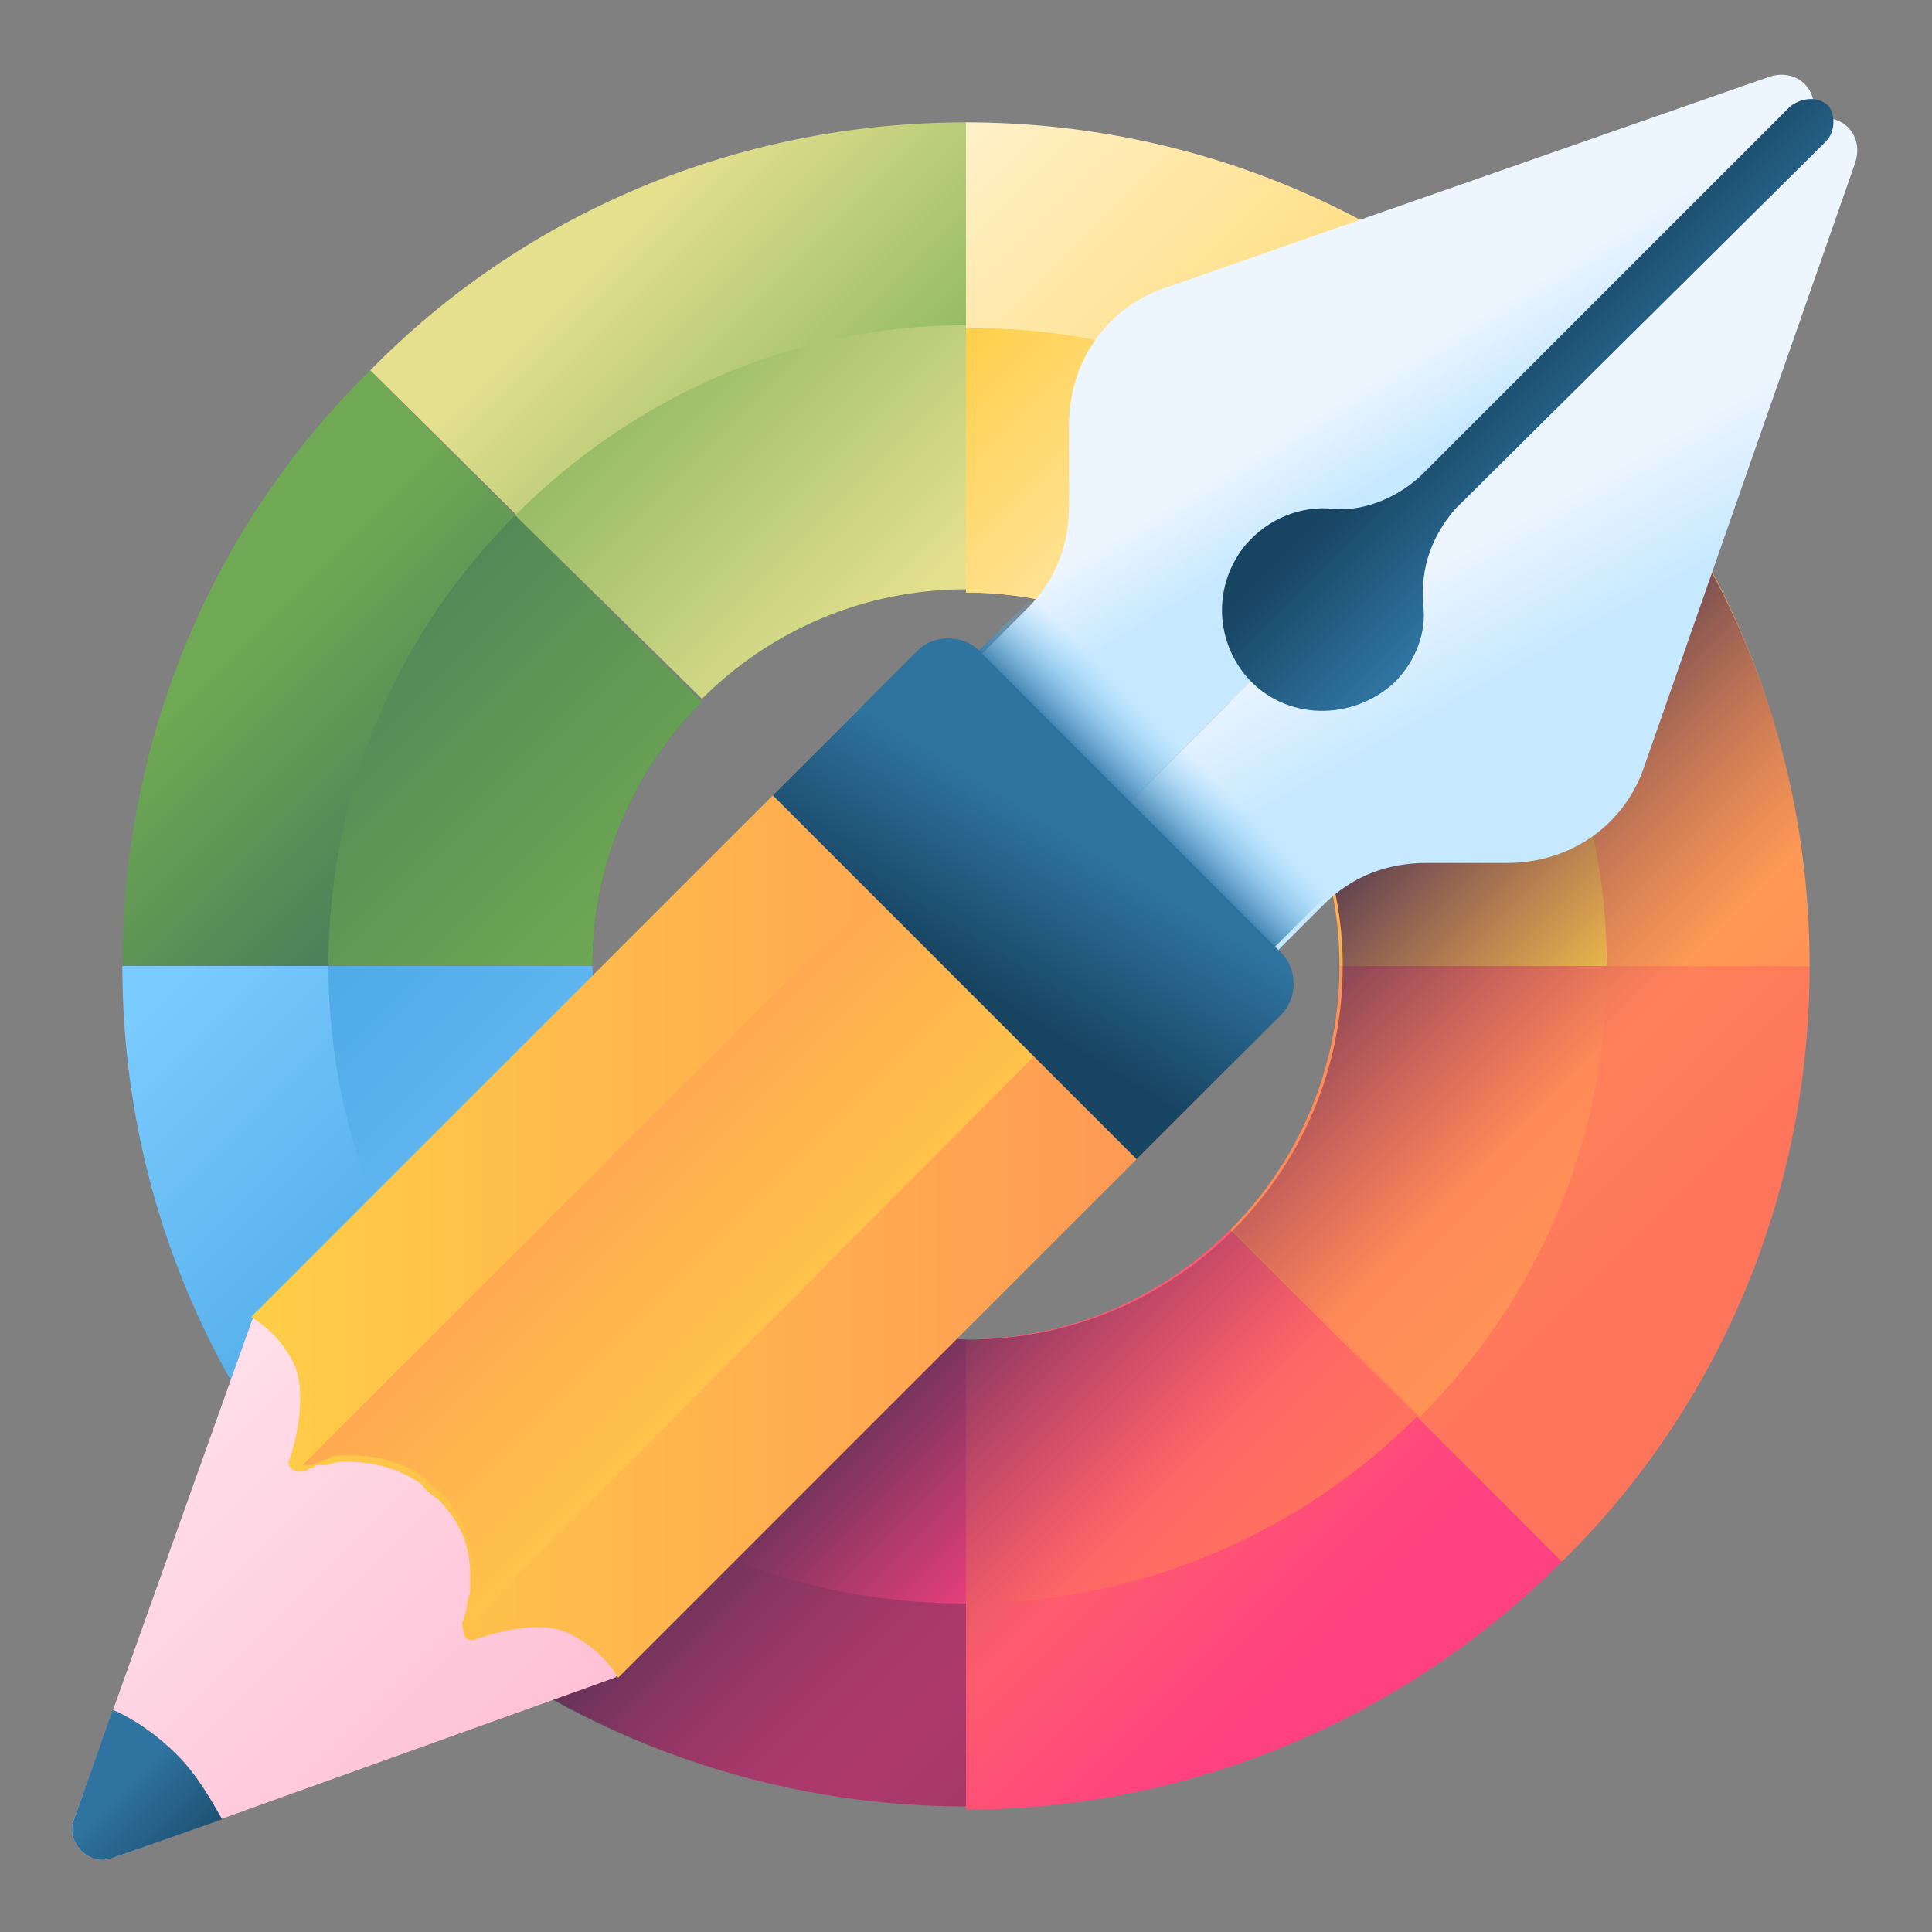 <?xml version="1.0" encoding="utf-8"?>
<!-- Generator: Adobe Illustrator 22.1.0, SVG Export Plug-In . SVG Version: 6.00 Build 0)  -->
<svg version="1.1" id="Layer_1" xmlns="http://www.w3.org/2000/svg" xmlns:xlink="http://www.w3.org/1999/xlink" x="0px" y="0px"
	 viewBox="0 0 60 60" style="enable-background:new 0 0 60 60;" xml:space="preserve">
<rect x="0" y="0" width="60" height="60" fill="#808080" stroke="none"/>
<style type="text/css">
	.st0{fill:url(#SVGID_1_);}
	.st1{fill:url(#SVGID_2_);}
	.st2{fill:url(#SVGID_3_);}
	.st3{fill:url(#SVGID_4_);}
	.st4{fill:url(#SVGID_5_);}
	.st5{fill:url(#SVGID_6_);}
	.st6{fill:url(#SVGID_7_);}
	.st7{fill:url(#SVGID_8_);}
	.st8{fill:url(#SVGID_9_);}
	.st9{fill:url(#SVGID_10_);}
	.st10{fill:url(#SVGID_11_);}
	.st11{fill:url(#SVGID_12_);}
	.st12{fill:url(#SVGID_13_);}
	.st13{fill:url(#SVGID_14_);}
	.st14{fill:url(#SVGID_15_);}
	.st15{fill:url(#SVGID_16_);}
	.st16{fill:url(#SVGID_17_);}
	.st17{fill:url(#SVGID_18_);}
	.st18{fill:url(#SVGID_19_);}
	.st19{fill:url(#SVGID_20_);}
	.st20{fill:url(#SVGID_21_);}
	.st21{fill:url(#SVGID_22_);}
	.st22{fill:url(#SVGID_23_);}
	.st23{fill:url(#SVGID_24_);}
	.st24{fill:url(#SVGID_25_);}
	.st25{fill:url(#SVGID_26_);}
</style>
<g>
	<g>
		<g>
			<g>
				
					<linearGradient id="SVGID_1_" gradientUnits="userSpaceOnUse" x1="23.431" y1="61.168" x2="40.674" y2="43.925" gradientTransform="matrix(1.004 0 0 -1.004 3.643 64.239)">
					<stop  offset="0" style="stop-color:#FFF5D9"/>
					<stop  offset="1" style="stop-color:#FFCE47"/>
				</linearGradient>
				<path class="st0" d="M48.5,11.5L38.2,21.8c-2.1-2.1-5-3.4-8.2-3.4V3.8C37.2,3.8,43.8,6.7,48.5,11.5z"/>
				
					<linearGradient id="SVGID_2_" gradientUnits="userSpaceOnUse" x1="3.497" y1="43.822" x2="11.215" y2="36.104" gradientTransform="matrix(1.004 0 0 -1.004 3.643 64.239)">
					<stop  offset="0" style="stop-color:#6FA953"/>
					<stop  offset="1" style="stop-color:#43765A"/>
				</linearGradient>
				<path class="st1" d="M21.8,21.8c-2.1,2.1-3.4,5-3.4,8.2H3.8c0-7.2,2.9-13.8,7.7-18.5L21.8,21.8z"/>
				
					<linearGradient id="SVGID_3_" gradientUnits="userSpaceOnUse" x1="16.084" y1="57.316" x2="26.226" y2="47.174" gradientTransform="matrix(1.004 0 0 -1.004 3.643 64.239)">
					<stop  offset="0" style="stop-color:#E4E08E"/>
					<stop  offset="1" style="stop-color:#6FA953"/>
				</linearGradient>
				<path class="st2" d="M30,3.8v14.5c-3.2,0-6.1,1.3-8.2,3.4L11.5,11.5C16.2,6.7,22.8,3.8,30,3.8L30,3.8z"/>
				
					<linearGradient id="SVGID_4_" gradientUnits="userSpaceOnUse" x1="34.582" y1="50.016" x2="51.045" y2="33.554" gradientTransform="matrix(1.004 0 0 -1.004 3.643 64.239)">
					<stop  offset="0" style="stop-color:#FFCE47"/>
					<stop  offset="1" style="stop-color:#FF9356"/>
				</linearGradient>
				<path class="st3" d="M56.2,30H41.6c0-3.2-1.3-6.1-3.4-8.2l10.3-10.3C53.3,16.2,56.2,22.8,56.2,30L56.2,30z"/>
				
					<linearGradient id="SVGID_5_" gradientUnits="userSpaceOnUse" x1="38.239" y1="35.161" x2="47.783" y2="25.617" gradientTransform="matrix(1.004 0 0 -1.004 3.643 64.239)">
					<stop  offset="0" style="stop-color:#FF9356"/>
					<stop  offset="1" style="stop-color:#FF755C"/>
				</linearGradient>
				<path class="st4" d="M56.2,30c0,7.2-2.9,13.8-7.7,18.5L38.2,38.2c2.1-2.1,3.4-5,3.4-8.2H56.2z"/>
				
					<linearGradient id="SVGID_6_" gradientUnits="userSpaceOnUse" x1="2.121" y1="33.999" x2="13.351" y2="22.769" gradientTransform="matrix(1.004 0 0 -1.004 3.643 64.239)">
					<stop  offset="0" style="stop-color:#7ACBFF"/>
					<stop  offset="1" style="stop-color:#45A2E0"/>
				</linearGradient>
				<path class="st5" d="M21.8,38.2L11.5,48.5C6.7,43.8,3.8,37.2,3.8,30h14.5C18.4,33.2,19.7,36.1,21.8,38.2z"/>
				
					<linearGradient id="SVGID_7_" gradientUnits="userSpaceOnUse" x1="26.236" y1="21.083" x2="35.657" y2="11.662" gradientTransform="matrix(1.004 0 0 -1.004 3.643 64.239)">
					<stop  offset="0" style="stop-color:#FF755C"/>
					<stop  offset="1" style="stop-color:#FF4181"/>
				</linearGradient>
				<path class="st6" d="M48.5,48.5c-4.7,4.7-11.3,7.7-18.5,7.7V41.6c3.2,0,6.1-1.3,8.2-3.4L48.5,48.5z"/>
				
					<linearGradient id="SVGID_8_" gradientUnits="userSpaceOnUse" x1="10.154" y1="25.966" x2="32.935" y2="3.186" gradientTransform="matrix(1.004 0 0 -1.004 3.643 64.239)">
					<stop  offset="0" style="stop-color:#FF4181"/>
					<stop  offset="1" style="stop-color:#843561"/>
				</linearGradient>
				<path class="st7" d="M30,41.6v14.5c-7.2,0-13.8-2.9-18.5-7.7l10.3-10.3C23.9,40.3,26.8,41.6,30,41.6z"/>
			</g>
			<g>
				
					<linearGradient id="SVGID_9_" gradientUnits="userSpaceOnUse" x1="36.668" y1="43.478" x2="26.056" y2="54.091" gradientTransform="matrix(1.004 0 0 -1.004 3.643 64.239)">
					<stop  offset="0" style="stop-color:#FFF5D9"/>
					<stop  offset="1" style="stop-color:#FFCE47"/>
				</linearGradient>
				<path class="st8" d="M44,16l-5.8,5.8c-2.1-2.1-5-3.4-8.2-3.4v-8.2C35.5,10.1,40.4,12.4,44,16L44,16z"/>
				
					<linearGradient id="SVGID_10_" gradientUnits="userSpaceOnUse" x1="15.7" y1="34.767" x2="2.547" y2="47.92" gradientTransform="matrix(1.004 0 0 -1.004 3.643 64.239)">
					<stop  offset="0" style="stop-color:#6FA953"/>
					<stop  offset="1" style="stop-color:#43765A"/>
				</linearGradient>
				<path class="st9" d="M21.8,21.8c-2.1,2.1-3.4,5-3.4,8.2h-8.2c0-5.5,2.2-10.4,5.8-14L21.8,21.8z"/>
				
					<linearGradient id="SVGID_11_" gradientUnits="userSpaceOnUse" x1="24.899" y1="45.352" x2="13.194" y2="57.058" gradientTransform="matrix(1.004 0 0 -1.004 3.643 64.239)">
					<stop  offset="0" style="stop-color:#E4E08E"/>
					<stop  offset="1" style="stop-color:#6FA953"/>
				</linearGradient>
				<path class="st10" d="M30,10.1v8.2c-3.2,0-6.1,1.3-8.2,3.4L16,16C19.6,12.4,24.5,10.1,30,10.1z"/>
				
					<linearGradient id="SVGID_12_" gradientUnits="userSpaceOnUse" x1="45.914" y1="34.233" x2="33.556" y2="46.59" gradientTransform="matrix(1.004 0 0 -1.004 3.643 64.239)">
					<stop  offset="0" style="stop-color:#FFCE47"/>
					<stop  offset="1" style="stop-color:#FF9356"/>
				</linearGradient>
				<path class="st11" d="M49.9,30h-8.2c0-3.2-1.3-6.1-3.4-8.2L44,16C47.6,19.6,49.9,24.5,49.9,30L49.9,30z"/>
				
					<linearGradient id="SVGID_13_" gradientUnits="userSpaceOnUse" x1="45.062" y1="25.19" x2="36.806" y2="33.446" gradientTransform="matrix(1.004 0 0 -1.004 3.643 64.239)">
					<stop  offset="0" style="stop-color:#FF9356"/>
					<stop  offset="1" style="stop-color:#FF755C"/>
				</linearGradient>
				<path class="st12" d="M49.9,30c0,5.5-2.2,10.4-5.8,14l-5.8-5.8c2.1-2.1,3.4-5,3.4-8.2L49.9,30z"/>
				
					<linearGradient id="SVGID_14_" gradientUnits="userSpaceOnUse" x1="18.944" y1="21.629" x2="3.701" y2="36.871" gradientTransform="matrix(1.004 0 0 -1.004 3.643 64.239)">
					<stop  offset="0" style="stop-color:#7ACBFF"/>
					<stop  offset="1" style="stop-color:#45A2E0"/>
				</linearGradient>
				<path class="st13" d="M21.8,38.2L16,44c-3.6-3.6-5.8-8.6-5.8-14h8.2C18.4,33.2,19.7,36.1,21.8,38.2z"/>
				
					<linearGradient id="SVGID_15_" gradientUnits="userSpaceOnUse" x1="35.611" y1="14.857" x2="24.501" y2="25.966" gradientTransform="matrix(1.004 0 0 -1.004 3.643 64.239)">
					<stop  offset="0" style="stop-color:#FF755C"/>
					<stop  offset="1" style="stop-color:#FF4181"/>
				</linearGradient>
				<path class="st14" d="M44,44c-3.6,3.6-8.6,5.8-14,5.8v-8.2c3.2,0,6.1-1.3,8.2-3.4L44,44z"/>
				
					<linearGradient id="SVGID_16_" gradientUnits="userSpaceOnUse" x1="26.505" y1="14.068" x2="12.946" y2="27.626" gradientTransform="matrix(1.004 0 0 -1.004 3.643 64.239)">
					<stop  offset="0" style="stop-color:#FF4181"/>
					<stop  offset="1" style="stop-color:#843561"/>
				</linearGradient>
				<path class="st15" d="M30,41.6v8.2c-5.5,0-10.4-2.2-14-5.8l5.8-5.8C23.9,40.3,26.8,41.6,30,41.6L30,41.6z"/>
			</g>
		</g>
		
			<linearGradient id="SVGID_17_" gradientUnits="userSpaceOnUse" x1="37.452" y1="22.908" x2="29.572" y2="30.787" gradientTransform="matrix(1.004 0 0 -1.004 3.643 64.239)">
			<stop  offset="0" style="stop-color:#843561;stop-opacity:0"/>
			<stop  offset="1" style="stop-color:#3A2F4D"/>
		</linearGradient>
		<path class="st16" d="M51.5,15.1L40.9,25.8c0.5,1.3,0.8,2.7,0.8,4.2c0,3.2-1.3,6.1-3.4,8.2c-2.1,2.1-5,3.4-8.2,3.4
			c-1.5,0-2.9-0.3-4.2-0.8L15.1,51.5c4.2,2.9,9.4,4.6,14.9,4.6c7.2,0,13.8-2.9,18.5-7.7c4.7-4.7,7.7-11.3,7.7-18.5
			C56.2,24.5,54.5,19.3,51.5,15.1L51.5,15.1z"/>
	</g>
	<g>
		<g>
			<g>
				
					<linearGradient id="SVGID_18_" gradientUnits="userSpaceOnUse" x1="-23.105" y1="-324.317" x2="-7.23" y2="-324.317" gradientTransform="matrix(0.71 0.71 0.71 -0.71 250.159 -168.628)">
					<stop  offset="0" style="stop-color:#FFE0EA"/>
					<stop  offset="1" style="stop-color:#FFC0D5"/>
				</linearGradient>
				<path class="st17" d="M7.9,40.8L2.3,56.5C2,57.2,2.8,58,3.5,57.7l15.6-5.6C22.3,49,11,37.7,7.9,40.8L7.9,40.8z"/>
				
					<linearGradient id="SVGID_19_" gradientUnits="userSpaceOnUse" x1="4.24" y1="27.425" x2="34.908" y2="27.425" gradientTransform="matrix(1.004 0 0 -1.004 3.643 64.239)">
					<stop  offset="0" style="stop-color:#FFCE47"/>
					<stop  offset="1" style="stop-color:#FF9356"/>
				</linearGradient>
				<path class="st18" d="M38.1,33.2L19.2,52.1c-0.3-0.5-0.8-1-1.4-1.3c-0.8-0.5-2.1-0.2-3,0.1c-0.2,0.1-0.4,0-0.4-0.2
					c0-0.1-0.1-0.2,0-0.3c0,0,0,0,0,0c0-0.1,0.1-0.2,0.1-0.3c0-0.1,0-0.1,0-0.2c0,0,0,0,0,0c0-0.2,0.1-0.4,0.1-0.5
					c0-0.1,0-0.1,0-0.2c0-0.1,0-0.2,0-0.3c0-0.7-0.2-1.4-0.7-2c-0.1-0.1-0.2-0.3-0.4-0.4c-0.1-0.1-0.3-0.2-0.4-0.4
					c-0.7-0.5-1.5-0.7-2.3-0.7c-0.1,0-0.1,0-0.2,0c-0.2,0-0.4,0.1-0.5,0.1c0,0,0,0,0,0c-0.1,0-0.1,0-0.2,0c-0.1,0-0.1,0-0.2,0.1
					c-0.1,0-0.1,0-0.2,0.1c0,0,0,0,0,0c-0.1,0-0.2,0-0.3,0c-0.2-0.1-0.3-0.2-0.2-0.4c0.3-0.9,0.5-2.2,0.1-3
					c-0.3-0.6-0.8-1.1-1.3-1.4l18.9-18.9c0.9-0.8,2.2-0.8,3.1,0l1.6,1.6l5,5l1.6,1.6C38.9,31,38.9,32.4,38.1,33.2L38.1,33.2z"/>
				
					<linearGradient id="SVGID_20_" gradientUnits="userSpaceOnUse" x1="23.849" y1="22.387" x2="12.519" y2="33.718" gradientTransform="matrix(1.004 0 0 -1.004 3.643 64.239)">
					<stop  offset="0" style="stop-color:#FFCE47"/>
					<stop  offset="1" style="stop-color:#FF9356"/>
				</linearGradient>
				<path class="st19" d="M36.4,28.5L14.4,50.6c0-0.1-0.1-0.2,0-0.3c0,0,0,0,0,0c0-0.1,0.3-0.9,0.3-1.1c0-0.1,0-0.1,0-0.2
					c0-0.8-0.2-1.6-0.7-2.3c-0.1-0.1-0.2-0.3-0.4-0.4c-0.1-0.1-0.3-0.2-0.4-0.4c-0.7-0.5-1.5-0.7-2.3-0.7c-0.1,0-0.1,0-0.2,0
					c-0.2,0-0.4,0-0.5,0.1c0,0,0,0,0,0c-0.1,0-0.5,0.2-0.5,0.2c0,0,0,0,0,0c-0.1,0-0.2,0-0.3,0l22.1-22.1L36.4,28.5z"/>
				
					<linearGradient id="SVGID_21_" gradientUnits="userSpaceOnUse" x1="-15.65" y1="-331.65" x2="-11.6" y2="-331.65" gradientTransform="matrix(0.71 0.71 0.71 -0.71 250.159 -168.628)">
					<stop  offset="0" style="stop-color:#2F73A0"/>
					<stop  offset="1" style="stop-color:#174461"/>
				</linearGradient>
				<path class="st20" d="M5.5,54.5c-0.6-0.6-1.3-1.1-2-1.4l-1.2,3.4C2,57.2,2.8,58,3.5,57.7l3.4-1.2C6.5,55.8,6.1,55.1,5.5,54.5z"
					/>
			</g>
		</g>
		<g>
			<g>
				<g>
					
						<linearGradient id="SVGID_22_" gradientUnits="userSpaceOnUse" x1="-154.293" y1="121.592" x2="-151.531" y2="120.92" gradientTransform="matrix(0.71 0.71 0.71 -0.71 65.494 207.811)">
						<stop  offset="0" style="stop-color:#EDF5FF"/>
						<stop  offset="1" style="stop-color:#C7E9FF"/>
					</linearGradient>
					<path class="st21" d="M56,4L33.2,26.8l-3.3-3.3c-0.7-0.7-0.7-1.9,0-2.6l2-2c0.9-0.9,1.3-2,1.3-3.2v-2.5c0-2,1.2-3.7,3.1-4.3
						l18.6-6.5C56,2,56.8,3.2,56,4z"/>
					
						<linearGradient id="SVGID_23_" gradientUnits="userSpaceOnUse" x1="-148.335" y1="120.943" x2="-144.379" y2="119.823" gradientTransform="matrix(0.71 0.71 0.71 -0.71 65.494 207.811)">
						<stop  offset="0" style="stop-color:#EDF5FF"/>
						<stop  offset="1" style="stop-color:#C7E9FF"/>
					</linearGradient>
					<path class="st22" d="M56,4L33.2,26.8l3.3,3.3c0.7,0.7,1.9,0.7,2.6,0l2-2c0.9-0.9,2-1.3,3.2-1.3h2.5c2,0,3.7-1.2,4.3-3.1
						l6.5-18.6C58,4,56.8,3.2,56,4z"/>
				</g>
				
					<linearGradient id="SVGID_24_" gradientUnits="userSpaceOnUse" x1="-147.351" y1="125.32" x2="-152.222" y2="125.32" gradientTransform="matrix(0.71 0.71 0.71 -0.71 65.494 207.811)">
					<stop  offset="0" style="stop-color:#2F73A0"/>
					<stop  offset="1" style="stop-color:#174461"/>
				</linearGradient>
				<path class="st23" d="M45.2,15.8L56.7,4.4C57,4.1,57,3.6,56.8,3.3C56.5,3,56,3,55.6,3.3L44.2,14.7c-0.7,0.7-1.8,1.2-2.8,1.1
					c-1-0.1-2,0.3-2.7,1.1c-1,1.2-1,2.9,0,4.1c1.2,1.4,3.3,1.4,4.6,0.2c0.7-0.7,1-1.6,0.9-2.4C44.1,17.6,44.5,16.6,45.2,15.8z"/>
				
					<linearGradient id="SVGID_25_" gradientUnits="userSpaceOnUse" x1="-150.263" y1="109.786" x2="-150.263" y2="107.125" gradientTransform="matrix(0.71 0.71 0.71 -0.71 65.494 207.811)">
					<stop  offset="0" style="stop-color:#7ACBFF;stop-opacity:0"/>
					<stop  offset="1" style="stop-color:#2F73A0"/>
				</linearGradient>
				<path class="st24" d="M33,16.9c-0.2,0.7-0.6,1.4-1.2,1.9l-2,2c-0.7,0.7-0.7,1.9,0,2.6l3.3,3.3l3.3,3.3c0.7,0.7,1.9,0.7,2.6,0
					l2-2c0.5-0.5,1.2-0.9,1.9-1.2L33,16.9z"/>
			</g>
			
				<linearGradient id="SVGID_26_" gradientUnits="userSpaceOnUse" x1="-150.817" y1="105.349" x2="-149.561" y2="99.951" gradientTransform="matrix(0.71 0.71 0.71 -0.71 65.494 207.811)">
				<stop  offset="0" style="stop-color:#2F73A0"/>
				<stop  offset="1" style="stop-color:#174461"/>
			</linearGradient>
			<path class="st25" d="M35.3,36L24,24.7l4.5-4.5c0.5-0.5,1.4-0.5,1.9,0l9.4,9.4c0.5,0.5,0.5,1.4,0,1.9L35.3,36z"/>
		</g>
	</g>
</g>
</svg>
